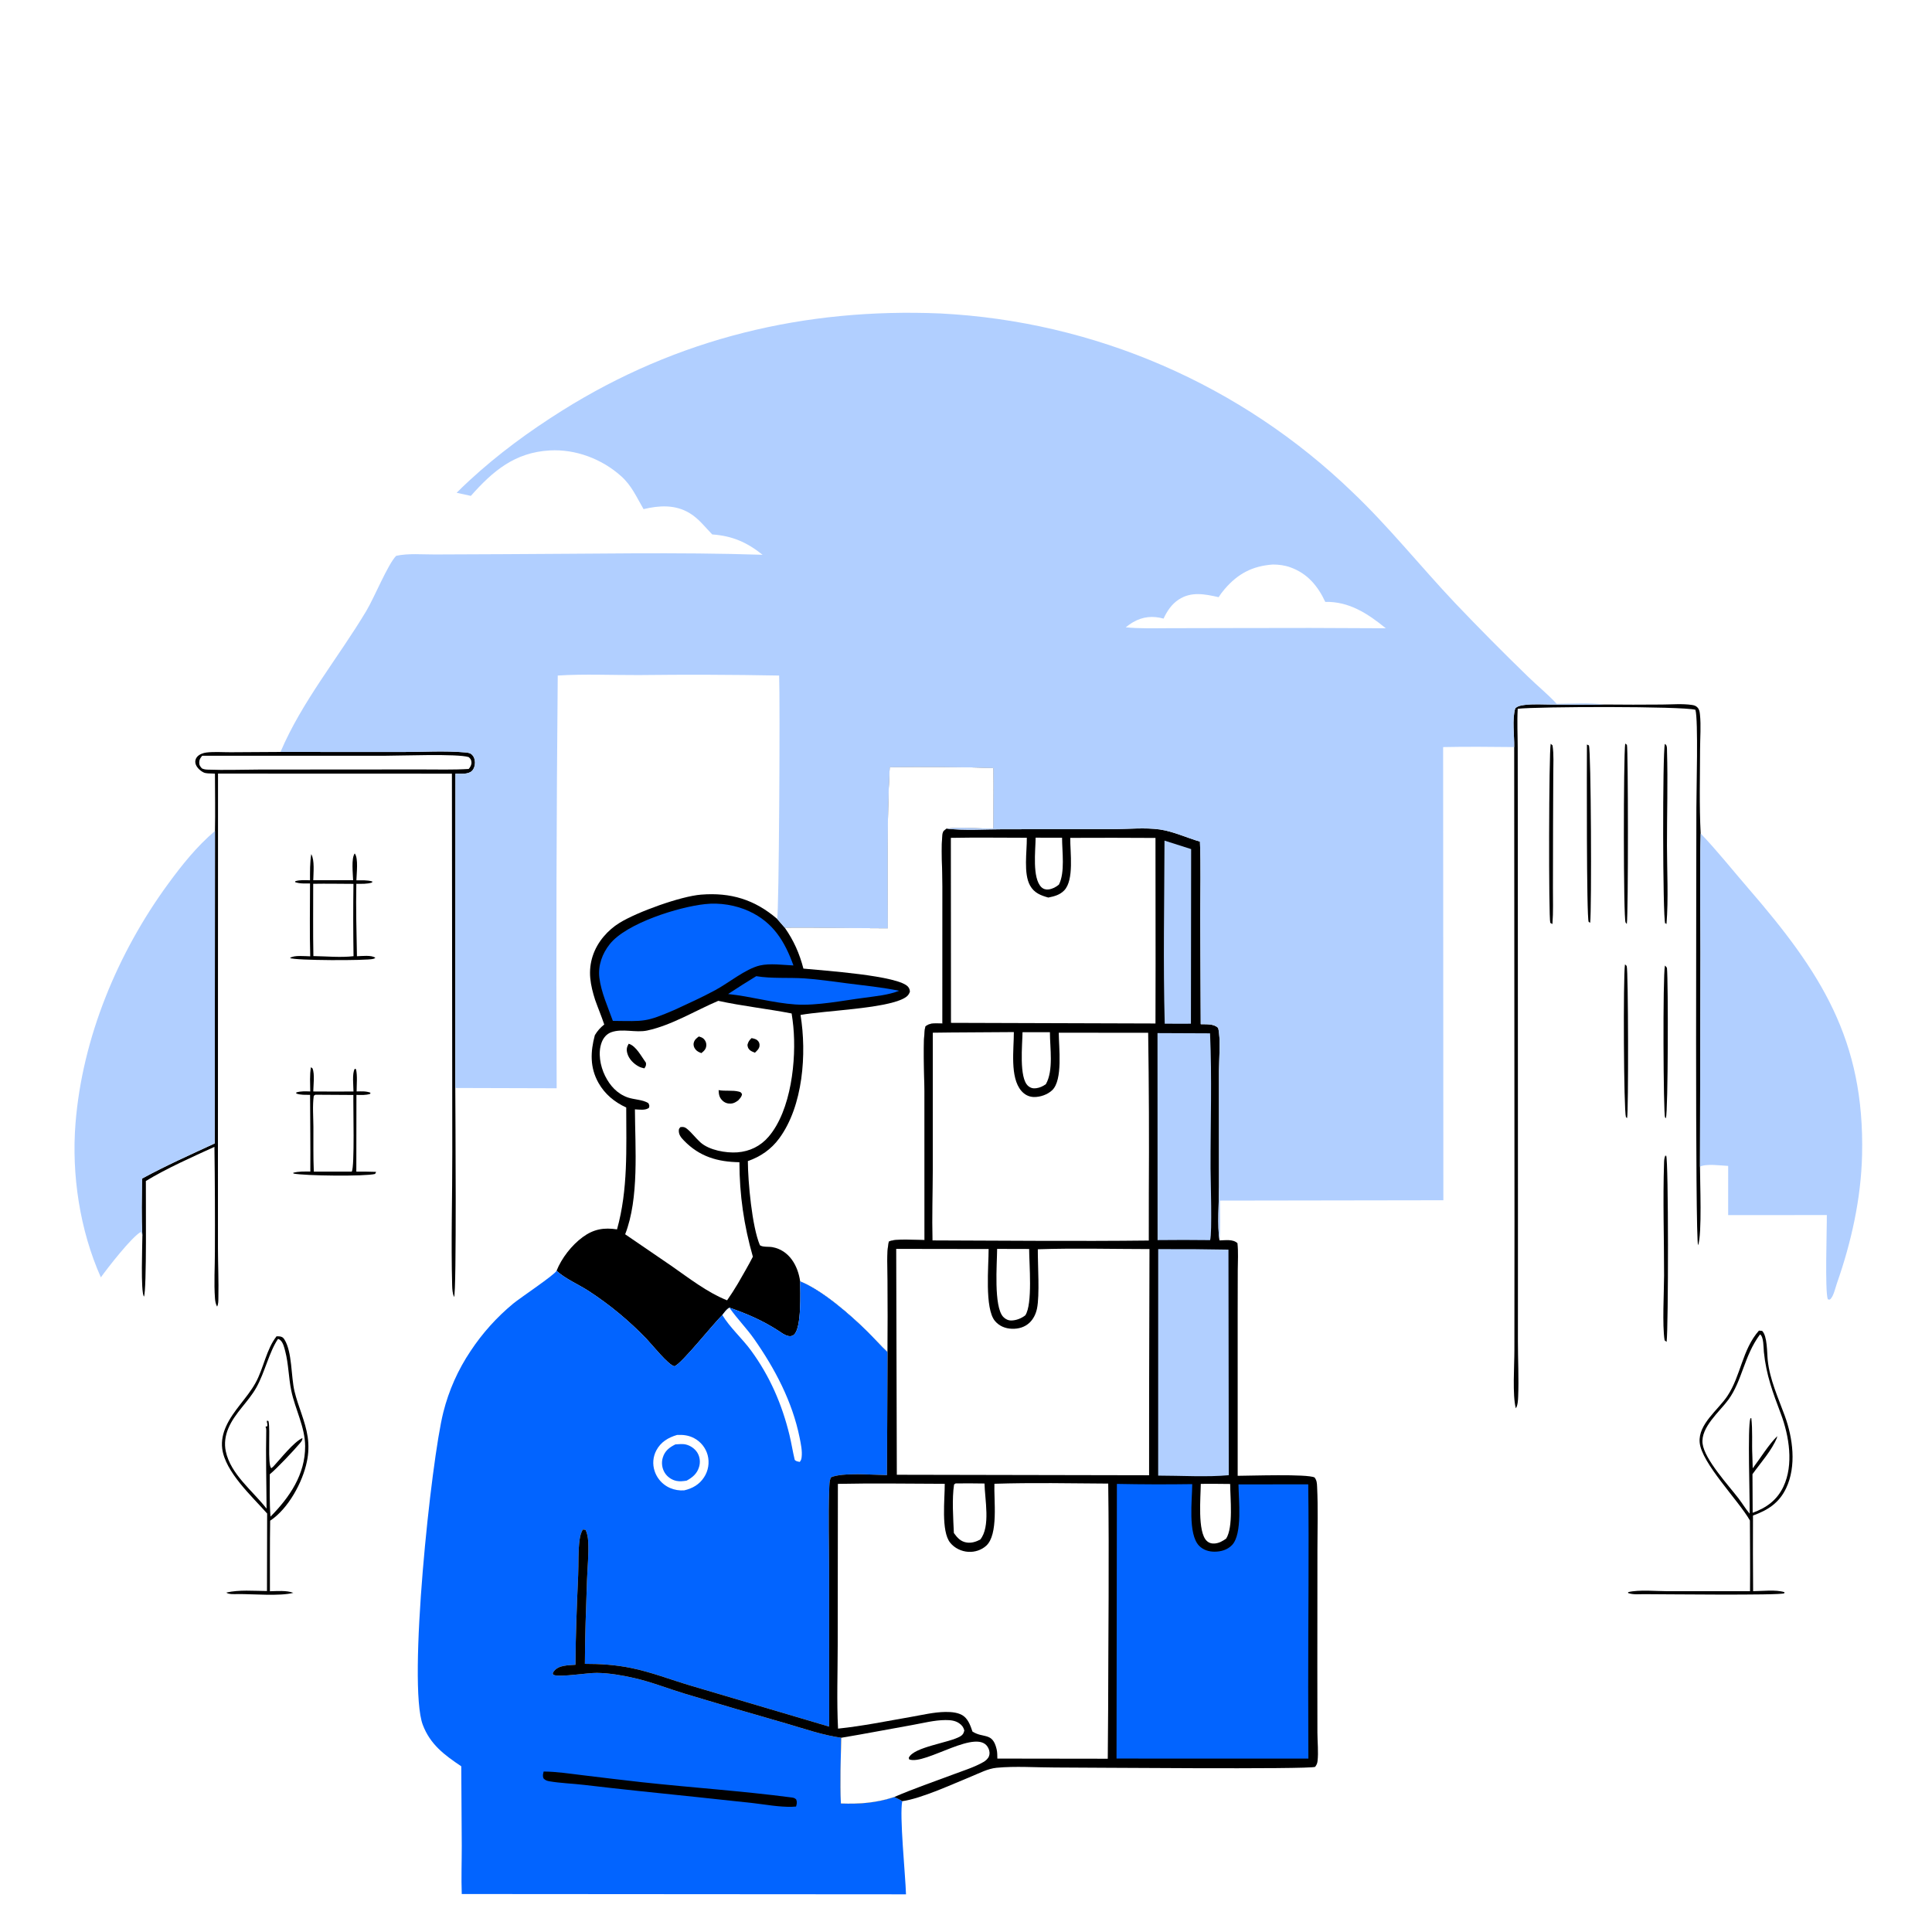 <?xml version="1.0" encoding="UTF-8"?> <svg xmlns="http://www.w3.org/2000/svg" xmlns:xlink="http://www.w3.org/1999/xlink" width="1024" height="1024"><path fill="white" d="M0 0L1024 0L1024 1024L0 1024L0 0Z"></path><path d="M861.266 511.193C861.697 511.52 861.963 511.618 862.187 512.088C863.035 513.864 863.183 590.01 862.386 592.627L861.771 592.084C860.614 588.401 860.267 518.281 861.266 511.193Z"></path><path d="M882.452 511.769C882.96 512.149 883.167 512.491 883.515 513.012C884.249 520.456 884.127 588.925 882.969 592.656L882.508 592.287C881.626 590.574 881.24 517.647 882.452 511.769Z"></path><path d="M841.106 394.614L842.148 395.069C843.29 397.451 843.665 481.401 842.823 489.071L842.039 488.634C840.829 486.725 841.07 404.408 841.106 394.614Z"></path><path d="M861.393 394.111L862.305 394.762C862.96 396.336 863.07 484.067 862.253 489.702C861.976 489.415 861.81 489.268 861.587 488.909C860.39 486.99 860.446 400.76 861.393 394.111Z"></path><path d="M882.423 394.274C882.603 394.424 882.801 394.554 882.962 394.725C883.659 395.466 883.518 397.09 883.546 398.025C884.043 414.669 883.499 431.495 883.527 448.162C883.551 461.941 884.353 476.24 883.265 489.953L883.105 489.422L882.594 489.504C881.247 486.379 881.123 398.8 882.423 394.274Z"></path><path d="M821.908 394.228L822.876 395.065C823.624 399.957 823.272 405.244 823.266 410.199L823.151 437.186L823.087 470.543C823.076 476.913 823.313 483.401 822.817 489.749L821.685 489.141C820.759 486.409 820.912 398.852 821.908 394.228Z"></path><path d="M882.693 612.339L882.81 612.433L882.98 612.978L883.11 612.481C884.37 615.129 884.305 703.221 883.341 711.225L882.277 710.402C880.974 702.329 881.984 684.993 881.993 676.027C882.013 656.121 881.315 636.053 881.991 616.169C882.04 614.737 882.148 613.678 882.693 612.339Z"></path><path d="M188.005 452.337C190.059 454.821 188.955 463.251 188.895 466.6C191.762 466.623 194.588 466.371 197.359 467.206L197.199 467.76C194.499 468.604 191.66 468.439 188.863 468.431C188.595 481.205 188.955 494.056 189.188 506.831C191.56 506.761 197.111 506.066 198.943 507.689C198.499 507.965 198.388 508.066 197.817 508.231C194.466 509.201 156.069 509.139 153.708 507.756C155.831 506.124 161.677 506.844 164.429 506.869C164.056 494.028 164.329 481.098 164.324 468.249C161.605 468.245 158.992 468.463 156.402 467.545L156.556 467.029C159.124 466.299 161.671 466.501 164.311 466.572C164.308 461.923 164.239 457.316 164.966 452.71C166.848 455.842 166.089 462.869 166.035 466.538L187.159 466.545C187.078 463.081 186.087 454.991 188.005 452.337Z"></path><path fill="white" d="M166.006 468.427C173.106 468.298 180.236 468.452 187.338 468.467Q187.084 487.632 187.383 506.796C180.596 507.615 172.961 506.841 166.103 506.742C165.854 493.985 166.033 481.188 166.006 468.427Z"></path><path d="M164.81 565.656L165.637 566.268C166.885 569.259 166.091 575.222 166.039 578.502C173.14 578.607 180.255 578.517 187.357 578.52C187.355 575.599 186.524 568.867 188.045 566.466L188.7 566.711C189.503 570.291 189.012 574.795 189.016 578.49C191.549 578.448 193.907 578.255 196.324 579.144L196.247 579.746C193.854 580.557 191.412 580.356 188.917 580.32L188.859 620.969Q194.114 620.939 199.366 621.115L198.811 622.213C193.554 623.596 161.6 623.225 155.569 622.011L155.403 621.603C158.375 620.788 161.427 620.939 164.481 620.943C164.585 607.397 164.397 593.836 164.348 580.289C161.798 580.235 159.424 580.465 156.988 579.567L157.077 579.002C159.547 578.267 161.892 578.428 164.436 578.493C164.407 574.282 164.071 569.808 164.81 565.656Z"></path><path fill="white" d="M167.163 580.231L187.3 580.356C187.138 586.231 188.047 618.58 186.428 620.981L166.325 620.985C165.978 613.105 166.154 605.129 166.109 597.237C166.078 591.909 165.569 586.029 166.309 580.784L167.163 580.231Z"></path><path d="M850.263 373.407Q865.583 373.569 880.904 373.422C886.027 373.401 891.744 372.878 896.798 373.647C897.928 373.819 898.847 374.086 899.666 374.94C900.677 375.993 900.856 377.261 901.003 378.649C901.63 384.564 901.095 391.062 901.074 397.032C901.024 411.891 900.626 426.913 901.383 441.755C900.795 462.797 901.294 483.926 901.274 504.979L901.024 618.356C901.007 626.219 902.19 654.045 900.028 660.024C898.372 656.943 899.151 451.845 899.118 428.401C899.105 419.09 900.191 381.493 898.605 376.198C891.622 374.256 814.809 374.458 804.427 375.667C804.025 382.497 804.403 389.558 804.42 396.407L804.465 435.531L804.541 642.523L804.525 710.755C804.521 720.527 805.054 730.527 804.656 740.262C804.585 742.001 804.452 745.05 803.413 746.416C801.554 739.381 802.672 723.748 802.66 715.76L802.714 647.202L802.557 395.962C802.67 389.513 801.358 381.587 803.111 375.423C804.452 374.183 806.128 373.897 807.89 373.661C812.613 373.03 817.716 373.413 822.481 373.423Q836.372 373.541 850.263 373.407Z"></path><path d="M146.585 708.261C147.318 708.263 148.298 708.258 148.991 708.481C149.882 708.768 150.308 709.253 150.792 710.03C154.913 716.657 154.215 729.529 156.076 737.34C158.027 745.531 161.855 753.275 163.086 761.642Q163.319 763.254 163.41 764.881Q163.501 766.507 163.449 768.136Q163.397 769.764 163.202 771.382Q163.007 772.999 162.671 774.593C160.446 785.615 152.741 799.725 143.189 805.995C142.987 818.456 143.087 830.936 143.063 843.399C146.91 843.321 151.816 842.843 155.471 844.238C148.45 846.101 134.042 844.84 126.286 844.882L125.726 844.896C124.294 844.921 121.002 845.1 119.954 844.094C126.826 842.502 134.473 843.239 141.505 843.278L141.591 802.203C133.645 793.15 119.324 780.225 117.775 767.74C117.271 763.681 118.149 759.737 119.806 756.035C123.638 747.477 130.94 741.085 135.457 732.921C139.764 725.134 141.121 715.186 146.585 708.261Z"></path><path fill="white" d="M147.354 709.643C147.818 709.831 148.12 709.92 148.53 710.268C150.101 711.601 150.688 714.316 151.183 716.207C152.952 722.969 152.959 730.229 154.382 737.09C156.417 746.905 161.691 756.343 161.733 766.498C161.795 781.488 153.483 793.618 143.369 803.838C142.792 796.395 142.991 788.865 142.989 781.402C146.556 778.535 155.737 768.777 158.816 765.122C159.584 764.209 160.334 763.437 160.277 762.208C155.593 764.323 148.525 773.415 144.85 777.319L143.83 778.166C141.599 776.757 143.471 757.486 142.279 753.163L141.518 752.969L141.292 754.606L141.617 753.599L141.736 755.862L140.741 756.177C141.054 756.901 141.14 757.303 141.123 758.105C140.831 771.911 141.225 785.8 141.287 799.615C133.962 790.177 122.278 781.476 119.674 769.233C118.788 765.069 119.39 760.917 121.036 757.019C124.507 748.8 131.576 743.091 135.88 735.4C140.376 727.365 142.584 716.742 147.354 709.643Z"></path><path d="M148.67 398.542L213.223 398.579C224.084 398.576 235.585 397.829 246.371 398.778C247.596 398.886 249.042 398.989 249.986 399.849C251.253 401.003 251.728 402.522 251.745 404.196C251.761 405.707 251.226 407.578 250.094 408.644C248.053 410.565 244.046 410.062 241.396 410.072L241.311 576.649C241.344 588.349 242.088 685.189 240.654 687.461C239.86 685.53 239.712 683.4 239.655 681.329C239.012 657.874 239.765 634.175 239.72 610.695L239.527 410.056L115.551 410.015L115.51 605.541L115.52 661.558C115.55 670.321 115.935 679.14 115.744 687.893C115.71 689.49 115.793 691.084 115.07 692.532C114.312 691.171 114.059 689.684 113.945 688.142C113.346 680.071 113.902 671.559 113.898 663.44Q114.027 635.646 113.662 607.855C102.063 613.141 88.069 619.365 77.309 625.956C77.223 633.789 77.835 684.054 76.295 687.228C74.469 684.636 75.47 659.577 75.469 655.075C74.887 644.996 75.195 634.776 75.281 624.683C87.734 617.863 100.94 612.005 113.824 606.029L113.94 440.426C114.136 430.318 113.951 420.179 113.931 410.068L112.728 409.993C111.261 409.911 109.156 410.042 107.826 409.368C105.947 408.414 103.874 406.491 103.537 404.304C103.355 403.123 103.76 401.923 104.561 401.047C105.727 399.773 107.652 399.065 109.33 398.858C113.486 398.343 118.086 398.728 122.291 398.702L148.67 398.542Z"></path><path fill="white" d="M107.171 400.571L203.145 400.572C211.922 400.577 242.515 399.358 248.422 401.275C249.392 402.214 249.751 402.539 249.883 403.979C250.005 405.321 249.261 406.615 248.421 407.566C240.155 408.071 231.781 407.821 223.498 407.827L182.248 407.849L136.925 407.891C128.004 407.926 118.999 408.257 110.088 407.918C108.921 407.873 108.071 407.774 107.003 407.26C106.139 406.265 105.557 405.612 105.585 404.216C105.619 402.543 106.177 401.789 107.171 400.571Z"></path><path d="M932.281 705.243L933.985 705.406C936.777 708.183 936.504 716.942 936.943 721.021C938.043 731.263 942.456 740.779 945.956 750.354C950.253 762.112 952.254 777.04 946.697 788.748C942.957 796.628 937.014 800.403 929.115 803.267Q929.03 823.311 929.188 843.355C934.114 843.332 941.205 842.419 945.815 843.89L945.685 844.478C943.52 845.689 878.459 844.938 871.014 844.938C868.216 844.983 865.621 845.25 862.938 844.347L862.954 843.865C868.704 842.443 878.102 843.381 884.17 843.379L927.551 843.377C927.683 830.882 927.526 818.372 927.493 805.876C921.29 795.053 901.747 775.423 900.854 764.442C900.071 754.824 910.644 747.297 915.548 739.913C922.745 729.077 923.344 715.4 932.281 705.243Z"></path><path fill="white" d="M932.857 707.246C934.838 708.502 934.651 714.175 934.894 716.581C936.143 728.931 939.664 738.103 943.948 749.525C948.279 761.071 950.756 776.338 945.256 787.939C941.853 795.116 936.233 799.181 928.951 801.792L928.846 781.34C933.397 775.008 938.924 769.011 941.96 761.784L941.699 762.237L942.006 761.162C937.348 765.756 933.056 772.877 928.974 778.231L928.773 771.375C928.458 764.832 929.004 758.068 928.217 751.574L927.735 751.782C926.16 756.293 927.511 794.357 927.35 802.276C925.214 799.783 923.523 796.888 921.523 794.274C916.224 787.347 903.444 773.554 902.403 765.146C901.331 756.491 911.466 748.185 916.074 741.871C923.478 731.724 924.32 718.725 932.857 707.246Z"></path><path fill="#B1CFFF" d="M53.456 677.023C42.316 652.059 37.848 622.578 40.024 595.357C43.646 550.033 62.359 505.063 89.039 468.572C96.527 458.331 104.225 448.695 113.94 440.426L113.824 606.029C100.94 612.005 87.734 617.863 75.281 624.683C75.195 634.776 74.887 644.996 75.469 655.075C75.24 654.383 75.062 653.528 74.692 652.907C69.775 655.644 57.298 671.689 53.456 677.023Z"></path><path fill="#B1CFFF" d="M901.383 441.755C910.188 450.974 918.323 461.233 926.673 470.883C964.997 515.17 988.335 551.112 986.943 612.076C986.415 635.19 981.248 658.392 973.613 680.165C972.835 682.384 971.831 687.006 970.169 688.527C970.032 688.653 969.862 688.736 969.708 688.84L968.776 688.661C967.163 684.325 968.337 651.062 968.254 644.001L915.96 644.04L915.967 617.96C912.001 617.792 904.476 616.635 901.024 618.356L901.274 504.979C901.294 483.926 900.795 462.797 901.383 441.755Z"></path><path d="M471.552 406.571Q499.068 406.224 526.575 407.006C526.725 417.705 526.562 428.434 526.544 439.136C518.392 439.266 509.829 438.318 501.749 439.187C500.656 440.035 499.903 440.312 499.623 441.764C498.66 446.766 499.519 463.85 499.525 469.872L499.498 542.465C496.457 542.466 492.786 541.853 490.454 544.139C488.963 550.335 489.95 570.793 489.959 578.098L489.985 657.27C485.714 657.243 474.457 656.293 471.095 658.08C469.721 664.587 470.424 672.145 470.439 678.812Q470.594 697.759 470.431 716.705C466.72 713.281 463.323 709.295 459.699 705.74C450.591 696.805 435.924 683.926 424.099 679.173C424.164 685.065 424.855 703.283 421.018 707.235C420.106 708.173 419.049 708.344 417.821 708.111C415.929 707.752 414.111 706.308 412.51 705.273C404.081 699.821 396.002 696.371 386.576 693.07C384.973 694.148 384.017 695.485 382.869 697.02C378.096 701.49 361.063 723.146 357.44 724.152C354.309 723.626 345.473 712.584 342.749 709.727Q335.82 702.5 328.111 696.112Q320.401 689.725 312.011 684.261C306.608 680.755 299.673 677.854 294.984 673.543C297.675 666.809 302.995 659.994 308.841 655.696C314.65 651.425 320.097 650.538 327.038 651.594C332.933 630.46 331.921 608.716 331.914 586.998C325.719 584.159 320.592 579.942 317.218 573.963C312.608 565.795 312.924 557.411 315.279 548.67C316.684 546.353 318.137 544.697 320.262 543.006C318.783 538.601 316.958 534.282 315.408 529.892C314.245 526.265 313.213 522.322 312.854 518.525C312.079 510.323 314.692 502.649 319.95 496.407Q321.742 494.274 323.85 492.451Q325.957 490.628 328.327 489.162C337.662 483.381 360.737 475.036 371.577 474.174C387.289 472.925 399.978 476.783 411.899 487.02L415.925 491.667C434.088 491.455 452.332 492.009 470.511 491.998C470.5 463.563 470.035 434.973 471.552 406.571Z"></path><path fill="#0264FF" d="M400.814 517.394C409.078 518.766 418.039 518.016 426.43 518.575C433.905 519.074 441.415 520.237 448.849 521.166C458.097 522.322 467.433 523.291 476.576 525.128C470.744 527.417 464.412 527.951 458.25 528.822C446.814 530.267 433.097 533.16 421.634 532.394C409.693 531.595 397.896 528.073 385.914 526.854Q393.274 521.983 400.814 517.394Z"></path><path fill="#0264FF" d="M373.726 479.195C381.457 478.302 390.124 479.745 397.168 483.03C409.855 488.946 415.96 498.976 420.539 511.712C414.987 511.472 408.095 510.469 402.709 511.736C395.229 513.495 386.147 521.005 379.167 524.765C372.14 528.551 364.875 531.87 357.626 535.203C342.069 541.889 341.779 541.262 324.822 541.086C322.245 533.851 318.585 525.844 317.674 518.186C316.903 511.709 319.192 505.418 323.217 500.378C332.118 489.23 359.863 480.65 373.726 479.195Z"></path><path fill="white" d="M380.703 530.465C393.553 533.269 406.671 534.659 419.581 537.159Q420.129 540.569 420.467 544.006C422.177 561.642 419.376 588.464 407.368 602.487C403.074 607.503 397.339 610.289 390.777 610.773C384.812 611.213 375.892 609.65 371.267 605.505C368.759 603.257 366.751 600.454 364.142 598.31C362.91 597.297 362.165 597.199 360.623 597.398C360.114 598.038 359.842 598.162 359.79 599.034C359.651 601.37 360.956 602.909 362.484 604.494C370.737 613.056 380.353 615.826 391.911 616.001C391.926 633.23 394.307 649.538 399.036 666.083C396.601 670.895 393.79 675.556 391.134 680.25C389.307 683.313 387.424 686.284 385.374 689.202C374.789 684.979 365.125 677.391 355.822 670.925L331.347 654.195C338.839 635.012 336.608 608.4 336.522 587.98C338.848 588.094 342.01 588.64 343.948 587.187C344.311 585.928 344.198 585.912 343.656 584.698C340.681 582.784 336.098 582.857 332.721 581.675C327.112 579.712 323.26 575.407 320.688 570.192C318.136 565.016 316.807 557.975 318.912 552.452C319.837 550.021 321.519 547.99 324.012 547.098C329.929 544.98 336.906 547.51 343.021 546.2C355.954 543.43 368.567 535.627 380.703 530.465Z"></path><path d="M398.335 550.224C399.329 550.415 400.608 550.674 401.396 551.354C402.337 552.167 402.708 553.225 402.548 554.444C402.353 555.931 401.136 556.984 400.112 557.951C399.311 557.61 398.221 557.232 397.561 556.674C396.553 555.823 396.286 555.059 396.164 553.796C396.598 552.113 397.094 551.426 398.335 550.224Z"></path><path d="M370.424 549.345C371.365 549.654 372.209 549.884 372.952 550.584C373.833 551.412 374.394 552.648 374.37 553.863C374.329 555.944 373.246 556.97 371.757 558.17C370.51 557.693 369.453 557.263 368.587 556.166C367.767 555.127 367.388 553.921 367.727 552.615C368.13 551.061 369.196 550.249 370.424 549.345Z"></path><path d="M380.884 577.791C384.358 578.422 388.314 577.731 391.554 578.568C392.651 578.851 392.736 578.98 393.279 579.898C393.114 581.364 392.162 582.201 391.229 583.257C390.058 584.104 388.9 584.847 387.41 584.927C385.668 585.021 384.125 584.518 382.874 583.285C381.202 581.637 380.98 580.059 380.884 577.791Z"></path><path d="M333.207 553.206C337.138 554.299 340.016 560.098 342.371 563.296C342.482 564.835 342.357 564.928 341.537 566.258C340.539 566.031 339.548 565.783 338.633 565.306C335.821 563.84 333.24 561.24 332.444 558.107C331.938 556.114 332.228 554.969 333.207 553.206Z"></path><path fill="white" d="M471.552 406.571Q499.068 406.224 526.575 407.006C526.725 417.705 526.562 428.434 526.544 439.136C518.392 439.266 509.829 438.318 501.749 439.187C500.656 440.035 499.903 440.312 499.623 441.764C498.66 446.766 499.519 463.85 499.525 469.872L499.498 542.465C496.457 542.466 492.786 541.853 490.454 544.139C488.963 550.335 489.95 570.793 489.959 578.098L489.985 657.27C485.714 657.243 474.457 656.293 471.095 658.08C469.721 664.587 470.424 672.145 470.439 678.812Q470.594 697.759 470.431 716.705C466.72 713.281 463.323 709.295 459.699 705.74C450.591 696.805 435.924 683.926 424.099 679.173C422.941 670.848 418.308 662.635 409.365 661.008C407.463 660.661 404.209 661.093 402.769 659.997C398.574 650.179 396.429 626.354 396.38 615.397C403.182 613.037 408.832 609.083 413.093 603.252C425.681 586.025 427.637 558.447 424.297 537.941C437.456 535.606 468.529 534.651 478.85 529.263C480.574 528.364 481.669 527.471 482.278 525.552C482.152 524.551 482.035 524.008 481.418 523.171C476.855 516.975 435.2 514.375 425.827 513.379C423.723 505.306 420.697 498.49 415.925 491.667C434.088 491.455 452.332 492.009 470.511 491.998C470.5 463.563 470.035 434.973 471.552 406.571Z"></path><path fill="#0264FF" d="M244.478 936.173C235.538 930.17 228.024 924.616 224.084 914.185C215.945 892.639 228.533 773.853 234.983 748.487Q236.073 744.15 237.534 739.924Q238.995 735.698 240.815 731.615Q242.636 727.531 244.803 723.619Q246.97 719.708 249.467 715.999Q251.802 712.474 254.39 709.13Q256.978 705.786 259.805 702.642Q262.633 699.499 265.684 696.571Q268.735 693.644 271.994 690.95C275.512 688.007 294.035 675.673 294.984 673.543C299.673 677.854 306.608 680.755 312.011 684.261Q320.401 689.725 328.111 696.112Q335.82 702.5 342.749 709.727C345.473 712.584 354.309 723.626 357.44 724.152C361.063 723.146 378.096 701.49 382.869 697.02C384.017 695.485 384.973 694.148 386.576 693.07C396.002 696.371 404.081 699.821 412.51 705.273C414.111 706.308 415.929 707.752 417.821 708.111C419.049 708.344 420.106 708.173 421.018 707.235C424.855 703.283 424.164 685.065 424.099 679.173C435.924 683.926 450.591 696.805 459.699 705.74C463.323 709.295 466.72 713.281 470.431 716.705L470.111 781.83C462.792 781.742 446.342 780.34 440.455 783.009C439.522 784.68 439.566 787.72 439.494 789.63C438.963 803.846 439.436 818.264 439.449 832.502L439.481 915.134L366.381 893.503C355.698 890.358 345.292 886.243 334.354 884.032C326.228 882.39 318.26 881.848 310.001 881.873C310.045 867.177 310.609 852.439 311.113 837.751C311.348 830.891 312.132 823.818 311.748 816.964C311.632 814.906 311.26 812.666 310.329 810.812L308.889 810.702C307.934 812.418 307.481 814.051 307.211 816.001C306.366 822.1 306.703 828.742 306.437 834.916C305.756 850.693 305.079 866.571 305.009 882.362C301.323 882.662 296.184 882.452 293.644 885.713C293.216 886.262 293.203 886.364 292.95 886.926C293.36 887.777 293.07 887.587 293.921 887.875C297.129 888.964 311.66 886.598 316.367 886.668C322.982 886.766 329.788 887.944 336.225 889.418C345.244 891.484 354.032 894.99 362.894 897.675Q389.842 905.819 416.913 913.545C426.35 916.283 436.132 919.714 445.879 921.049C445.615 932.609 445.205 944.341 445.687 955.895C455.82 956.236 464.221 955.597 473.957 952.457C475.336 953.151 476.954 953.804 478.226 954.661C476.632 961.871 479.907 993.964 480.199 1004.03L244.739 1003.87C244.429 995.379 244.75 986.791 244.738 978.286L244.478 936.173Z"></path><path fill="white" d="M382.869 697.02C384.017 695.485 384.973 694.148 386.576 693.07L386.901 693.534C390.88 699.141 395.774 704.077 399.716 709.705C410.757 725.464 419.983 742.971 423.809 761.959C424.466 765.221 425.289 769.022 424.878 772.358C424.755 773.357 424.554 774.096 423.859 774.848C422.825 774.591 421.974 774.59 421.237 773.791C420.165 769.419 419.501 764.97 418.44 760.601C414.473 744.275 408.003 729.363 398.038 715.767C393.402 709.441 386.868 703.635 382.869 697.02Z"></path><path d="M288.145 938.948C295.073 938.995 302.048 940.091 308.92 940.915Q324.597 942.847 340.294 944.616C366.662 947.489 393.329 949.255 419.608 952.7C420.636 952.834 421.192 952.99 421.985 953.713C422.585 955.222 422.339 956.02 421.927 957.505Q420.845 957.608 419.759 957.635C413.066 957.815 405.777 956.451 399.124 955.673L370.028 952.554C349.876 950.437 329.747 948.43 309.623 946.036C303.535 945.312 297.004 945.133 291.005 944.084C289.779 943.87 289.043 943.527 288.123 942.655C287.495 941.251 287.799 940.364 288.145 938.948Z"></path><path fill="white" d="M358.822 760.56C362.081 760.376 365.09 760.739 368 762.324Q368.644 762.671 369.249 763.082Q369.854 763.493 370.415 763.963Q370.975 764.433 371.486 764.957Q371.996 765.481 372.45 766.054Q372.905 766.628 373.299 767.244Q373.693 767.86 374.023 768.513Q374.353 769.166 374.614 769.849Q374.876 770.532 375.068 771.238Q375.264 771.98 375.381 772.739Q375.498 773.498 375.535 774.265Q375.572 775.031 375.529 775.798Q375.485 776.564 375.362 777.322Q375.239 778.08 375.037 778.821Q374.835 779.561 374.556 780.277Q374.278 780.992 373.926 781.675Q373.574 782.357 373.153 782.999C370.676 786.847 367 788.913 362.634 789.925Q361.685 789.993 360.735 789.949Q359.784 789.905 358.846 789.749Q357.907 789.593 356.994 789.328Q356.08 789.063 355.204 788.692Q354.843 788.537 354.491 788.363Q354.139 788.189 353.796 787.997Q353.454 787.805 353.122 787.594Q352.79 787.384 352.47 787.157Q352.15 786.93 351.842 786.685Q351.535 786.441 351.24 786.182Q350.946 785.922 350.666 785.646Q350.385 785.371 350.12 785.082Q349.855 784.792 349.605 784.489Q349.356 784.185 349.123 783.869Q348.889 783.553 348.673 783.226Q348.457 782.898 348.259 782.559Q348.06 782.22 347.88 781.871Q347.7 781.522 347.538 781.164Q347.377 780.806 347.234 780.44Q347.092 780.074 346.969 779.701Q346.743 779.03 346.587 778.34Q346.43 777.65 346.345 776.947Q346.259 776.244 346.245 775.537Q346.231 774.829 346.289 774.123Q346.347 773.418 346.477 772.722Q346.606 772.026 346.806 771.347Q347.005 770.668 347.272 770.012Q347.54 769.357 347.872 768.732C350.25 764.27 354.118 761.971 358.822 760.56Z"></path><path fill="#0264FF" d="M357.989 765.552C359.786 765.44 361.861 765.199 363.62 765.641C366.046 766.251 368.388 767.904 369.676 770.058C371.007 772.283 371.267 775.021 370.532 777.49C369.469 781.066 367.084 783.054 363.924 784.778C362.191 785.046 360.313 785.271 358.577 784.924C356.056 784.42 353.683 782.796 352.333 780.605Q352.057 780.157 351.831 779.683Q351.604 779.209 351.429 778.713Q351.254 778.218 351.133 777.706Q351.011 777.195 350.945 776.674Q350.879 776.152 350.869 775.627Q350.858 775.101 350.904 774.577Q350.949 774.054 351.05 773.538Q351.151 773.022 351.306 772.52C352.386 768.973 354.797 767.131 357.989 765.552Z"></path><path d="M501.749 439.187C511.365 440.283 521.746 439.526 531.461 439.523L589.483 439.472C597.385 439.462 607.165 438.518 614.829 439.648C621.945 440.697 629.06 444.064 635.997 446.072C636.549 459.123 636.163 472.304 636.164 485.37L636.418 542.84C639.479 542.957 643.346 542.516 645.65 544.844C647.085 550.584 646.097 561.386 646.088 567.646L646.107 628.991C646.102 637.042 645.125 649.82 646.376 657.442C649.47 657.397 653.493 656.657 655.874 658.91C656.388 663.629 656.073 668.511 656.039 673.261L655.992 696.286L655.997 782.209C662.541 782.196 692.904 781.13 696.738 783.085C697.963 784.629 698.003 786.132 698.097 788.072C698.639 799.188 698.264 810.5 698.264 821.631L698.217 883.32L698.255 918.378C698.274 923.246 698.867 928.686 698.323 933.465C698.184 934.685 697.776 935.486 697.061 936.461C694.329 937.904 574.093 936.825 558.955 936.808C548.963 936.796 538.147 936.008 528.213 936.956C523.626 937.393 519.208 939.771 514.975 941.494C505.261 945.448 488.407 953.268 478.226 954.661C476.954 953.804 475.336 953.151 473.957 952.457C464.221 955.597 455.82 956.236 445.687 955.895C445.205 944.341 445.615 932.609 445.879 921.049C436.132 919.714 426.35 916.283 416.913 913.545Q389.842 905.819 362.894 897.675C354.032 894.99 345.244 891.484 336.225 889.418C329.788 887.944 322.982 886.766 316.367 886.668C311.66 886.598 297.129 888.964 293.921 887.875C293.07 887.587 293.36 887.777 292.95 886.926C293.203 886.364 293.216 886.262 293.644 885.713C296.184 882.452 301.323 882.662 305.009 882.362C305.079 866.571 305.756 850.693 306.437 834.916C306.703 828.742 306.366 822.1 307.211 816.001C307.481 814.051 307.934 812.418 308.889 810.702L310.329 810.812C311.26 812.666 311.632 814.906 311.748 816.964C312.132 823.818 311.348 830.891 311.113 837.751C310.609 852.439 310.045 867.177 310.001 881.873C318.26 881.848 326.228 882.39 334.354 884.032C345.292 886.243 355.698 890.358 366.381 893.503L439.481 915.134L439.449 832.502C439.436 818.264 438.963 803.846 439.494 789.63C439.566 787.72 439.522 784.68 440.455 783.009C446.342 780.34 462.792 781.742 470.111 781.83L470.431 716.705Q470.594 697.759 470.439 678.812C470.424 672.145 469.721 664.587 471.095 658.08C474.457 656.293 485.714 657.243 489.985 657.27L489.959 578.098C489.95 570.793 488.963 550.335 490.454 544.139C492.786 541.853 496.457 542.466 499.498 542.465L499.525 469.872C499.519 463.85 498.66 446.766 499.623 441.764C499.903 440.312 500.656 440.035 501.749 439.187Z"></path><path fill="white" d="M548.905 443.987L562.913 444.018C562.908 451.277 564.584 462.368 561.239 468.873C559.61 470.203 557.903 471.124 555.788 471.42C554.346 471.621 552.945 471.208 551.904 470.169C547.024 465.302 548.835 450.793 548.905 443.987Z"></path><path fill="white" d="M541.958 547.08L556.479 547.1C556.462 555.328 558.496 567.314 554.33 574.635C552.722 575.766 551.21 576.494 549.24 576.778C547.594 577.016 546.232 576.674 544.941 575.575C539.982 571.357 541.898 553.518 541.958 547.08Z"></path><path fill="white" d="M636.441 786.491C641.627 786.389 646.826 786.5 652.014 786.535C652.022 794.116 653.758 809.373 649.884 815.497C647.991 816.815 646.286 817.836 643.945 818.075C642.301 818.244 640.778 817.829 639.566 816.665C634.623 811.915 636.383 793.496 636.441 786.491Z"></path><path fill="white" d="M506.502 786.245Q514.16 786.152 521.818 786.293C521.944 794.653 525.122 809.142 519.547 816.001C517.376 817.143 515.065 817.91 512.574 817.594C509.268 817.174 507.401 815.094 505.569 812.526C505.234 804.797 504.497 794.357 505.68 786.792L506.502 786.245Z"></path><path fill="white" d="M528.501 661.941L545.466 661.986C545.473 669.86 547.403 691.152 543.435 697.148C541.416 698.735 538.702 699.823 536.117 699.884C534.426 699.925 532.931 699.219 531.769 698.011C526.564 692.604 528.461 669.764 528.501 661.941Z"></path><path fill="#B1CFFF" d="M617.21 445.54L631.333 450.038L631.22 542.594C626.592 542.654 621.954 542.586 617.324 542.58C616.451 510.301 617.125 477.839 617.21 445.54Z"></path><path fill="white" d="M445.879 921.049C458.437 918.967 470.958 916.522 483.496 914.297C489.23 913.279 495.275 911.691 501.114 911.667C503.624 911.657 506.226 911.877 508.35 913.346C509.865 914.394 510.632 915.417 511.111 917.178C510.751 918.698 510.365 919.468 508.987 920.295C503.194 923.769 484.333 925.828 481.674 931.647L481.852 932.497C490.394 935.903 519.007 914.741 524 926.899C524.507 928.133 524.682 929.509 524.195 930.785C523.672 932.158 522.457 933.205 521.214 933.921C516.519 936.623 510.873 938.377 505.81 940.279C495.284 944.234 484.255 947.992 473.957 952.457C464.221 955.597 455.82 956.236 445.687 955.895C445.205 944.341 445.615 932.609 445.879 921.049Z"></path><path fill="#B1CFFF" d="M613.501 547.561L641.355 547.684C642.406 571.383 641.571 595.479 641.624 619.231C641.637 625.255 642.558 653.433 641.386 657.303Q627.465 657.126 613.543 657.288L613.501 547.561Z"></path><path fill="#B1CFFF" d="M613.867 662.06Q632.491 661.953 651.111 662.327L651.28 781.886C640.237 782.979 625.308 782.101 613.853 782.111L613.867 662.06Z"></path><path fill="white" d="M503.975 444.079C517.382 443.829 530.823 444.024 544.234 444.032C544.329 451.351 542.377 462.978 545.958 469.358C548.156 473.275 551.538 474.568 555.609 475.72C558.762 475.103 561.72 474.342 564.03 471.959C569.393 466.429 567.172 451.718 567.252 444.087Q589.841 443.97 612.429 444.125L612.484 510.75L612.426 542.469L504.038 542.132L503.975 444.079Z"></path><path fill="white" d="M503.754 547.241L537.362 547.027C537.402 556.065 535.155 571.024 541.325 578.172C543.047 580.167 545.249 581.357 547.903 581.435C551.281 581.534 555.229 580.169 557.687 577.824C563.414 572.36 561.194 555.133 561.167 547.361L608.553 547.393Q609.173 589.57 608.906 631.75L608.884 657.51C570.7 657.946 532.44 657.549 494.251 657.442C493.932 644.921 494.367 632.285 494.395 619.752L494.398 547.357L503.754 547.241Z"></path><path fill="#0264FF" d="M591.976 786.503Q611.942 786.905 631.909 786.612C631.873 795 629.537 813.095 635.545 819.277C637.715 821.509 640.667 822.432 643.731 822.423C647.178 822.413 650.532 821.468 652.977 818.934C658.647 813.061 656.489 794.702 656.424 786.768L693.397 786.724C693.839 822.53 693.347 858.4 693.376 894.214L693.475 932.098L591.781 932.069L591.976 786.503Z"></path><path fill="white" d="M475.01 661.934L523.99 662.007C524.029 670.954 521.782 693.486 527.342 700.139C529.621 702.865 532.837 704.147 536.335 704.273C539.846 704.4 543.241 703.429 545.794 700.938C547.816 698.965 549.044 696.345 549.624 693.604C551.118 686.544 550.005 670.091 550.066 662.137C569.732 661.478 589.564 662.018 609.249 662.037L609.06 738.872L609.045 781.918L475.335 781.656L475.01 661.934Z"></path><path fill="white" d="M527.061 786.43C547.095 785.777 567.329 786.205 587.379 786.332C587.92 826.229 587.412 866.219 587.338 906.125L587.139 932.162L528.621 932.082C528.59 930.46 528.612 928.732 528.239 927.145C526.072 917.939 521.46 921.552 515.431 917.769C514.458 914.915 513.401 911.77 511.016 909.766C508.502 907.652 504.25 907.327 501.108 907.366C495.072 907.44 488.829 908.957 482.889 909.987C470.09 912.207 457.097 914.873 444.18 916.207C443.445 901.614 443.992 886.685 444.001 872.063L444.097 786.483C462.94 786.078 481.884 786.404 500.733 786.452C500.801 794.504 498.691 811.542 503.612 817.661C505.936 820.55 509.582 822.3 513.265 822.509C516.673 822.702 520.183 821.578 522.718 819.265C529.262 813.291 526.717 795.121 527.061 786.43Z"></path><path fill="#B1CFFF" d="M242.031 261.182Q245.359 257.833 248.84 254.643C264.012 240.637 280.51 228.553 297.978 217.599C359.086 179.278 426.52 163.105 498.412 166.139Q502.207 166.33 505.996 166.606Q509.785 166.882 513.568 167.242Q517.35 167.603 521.123 168.049Q524.896 168.494 528.659 169.024Q532.421 169.554 536.17 170.168Q539.92 170.782 543.655 171.48Q547.389 172.178 551.108 172.96Q554.826 173.742 558.526 174.606Q562.225 175.471 565.905 176.419Q569.584 177.366 573.241 178.396Q576.899 179.425 580.532 180.537Q584.165 181.648 587.772 182.841Q591.38 184.034 594.96 185.307Q598.539 186.58 602.09 187.933Q605.64 189.286 609.159 190.718Q612.678 192.151 616.164 193.662Q619.65 195.173 623.102 196.761Q626.553 198.35 629.968 200.016Q633.383 201.681 636.76 203.423Q640.136 205.165 643.473 206.982Q646.81 208.799 650.105 210.69Q653.4 212.581 656.652 214.546Q659.904 216.511 663.112 218.548Q666.319 220.585 669.479 222.694Q672.64 224.802 675.753 226.981Q678.865 229.16 681.928 231.408Q684.991 233.656 688.003 235.972Q691.015 238.289 693.974 240.672Q696.933 243.055 699.838 245.504Q702.743 247.952 705.592 250.466Q708.442 252.979 711.234 255.556Q714.026 258.132 716.76 260.771C736.081 279.119 752.873 300.227 771.178 319.584Q790.101 339.452 809.799 358.553C814.775 363.437 820.339 367.882 825.041 373.012C833.253 372.967 842.12 372.33 850.263 373.407Q836.372 373.541 822.481 373.423C817.716 373.413 812.613 373.03 807.89 373.661C806.128 373.897 804.452 374.183 803.111 375.423C801.358 381.587 802.67 389.513 802.557 395.962C790.021 395.837 777.426 395.699 764.893 395.97L765.012 636.158L646.6 636.343C646.624 643.322 646.961 650.491 646.376 657.442C645.125 649.82 646.102 637.042 646.107 628.991L646.088 567.646C646.097 561.386 647.085 550.584 645.65 544.844C643.346 542.516 639.479 542.957 636.418 542.84L636.164 485.37C636.163 472.304 636.549 459.123 635.997 446.072C629.06 444.064 621.945 440.697 614.829 439.648C607.165 438.518 597.385 439.462 589.483 439.472L531.461 439.523C521.746 439.526 511.365 440.283 501.749 439.187C509.829 438.318 518.392 439.266 526.544 439.136C526.562 428.434 526.725 417.705 526.575 407.006Q499.068 406.224 471.552 406.571C470.035 434.973 470.5 463.563 470.511 491.998C452.332 492.009 434.088 491.455 415.925 491.667L411.899 487.02C412.897 484.398 413.485 371.44 412.96 358.054Q375.761 357.36 338.559 357.802C324.351 357.857 309.775 357.151 295.616 358.052Q294.59 467.427 295.044 576.802L241.311 576.649L241.396 410.072C244.046 410.062 248.053 410.565 250.094 408.644C251.226 407.578 251.761 405.707 251.745 404.196C251.728 402.522 251.253 401.003 249.986 399.849C249.042 398.989 247.596 398.886 246.371 398.778C235.585 397.829 224.084 398.576 213.223 398.579L148.67 398.542C160.117 371.661 179.262 348.689 194.162 323.793C198.42 316.679 205.601 298.989 209.98 294.603C216.338 293.181 223.935 293.918 230.491 293.879L267.148 293.721C312.472 293.599 358.969 292.56 404.181 294.044C395.863 287.4 388.098 284.014 377.486 283.263C373.534 279.206 370.337 274.839 365.372 271.884C357.77 267.361 349.352 267.877 341.106 269.854C337.374 263.519 334.864 257.437 329.248 252.405C319.028 243.248 305.112 237.962 291.357 238.741C272.866 239.789 261.251 249.623 249.558 262.825L242.031 261.182Z"></path><path fill="white" d="M674.584 299.21C677.879 299.223 680.922 299.611 684.039 300.74C693.004 303.986 698.504 310.624 702.434 319.023C715.004 318.686 725.068 325.295 734.494 332.996Q694.435 332.713 654.375 332.88L619.134 332.958C611.669 332.97 604.079 333.234 596.647 332.487C597.919 331.526 599.204 330.552 600.587 329.752C605.73 326.779 611.031 326.309 616.711 327.873C618.582 323.87 620.966 320.251 624.727 317.779C631.396 313.395 638.653 314.886 645.892 316.515C646.859 314.995 647.924 313.593 649.096 312.227C656.138 304.017 663.799 300.014 674.584 299.21Z"></path></svg> 